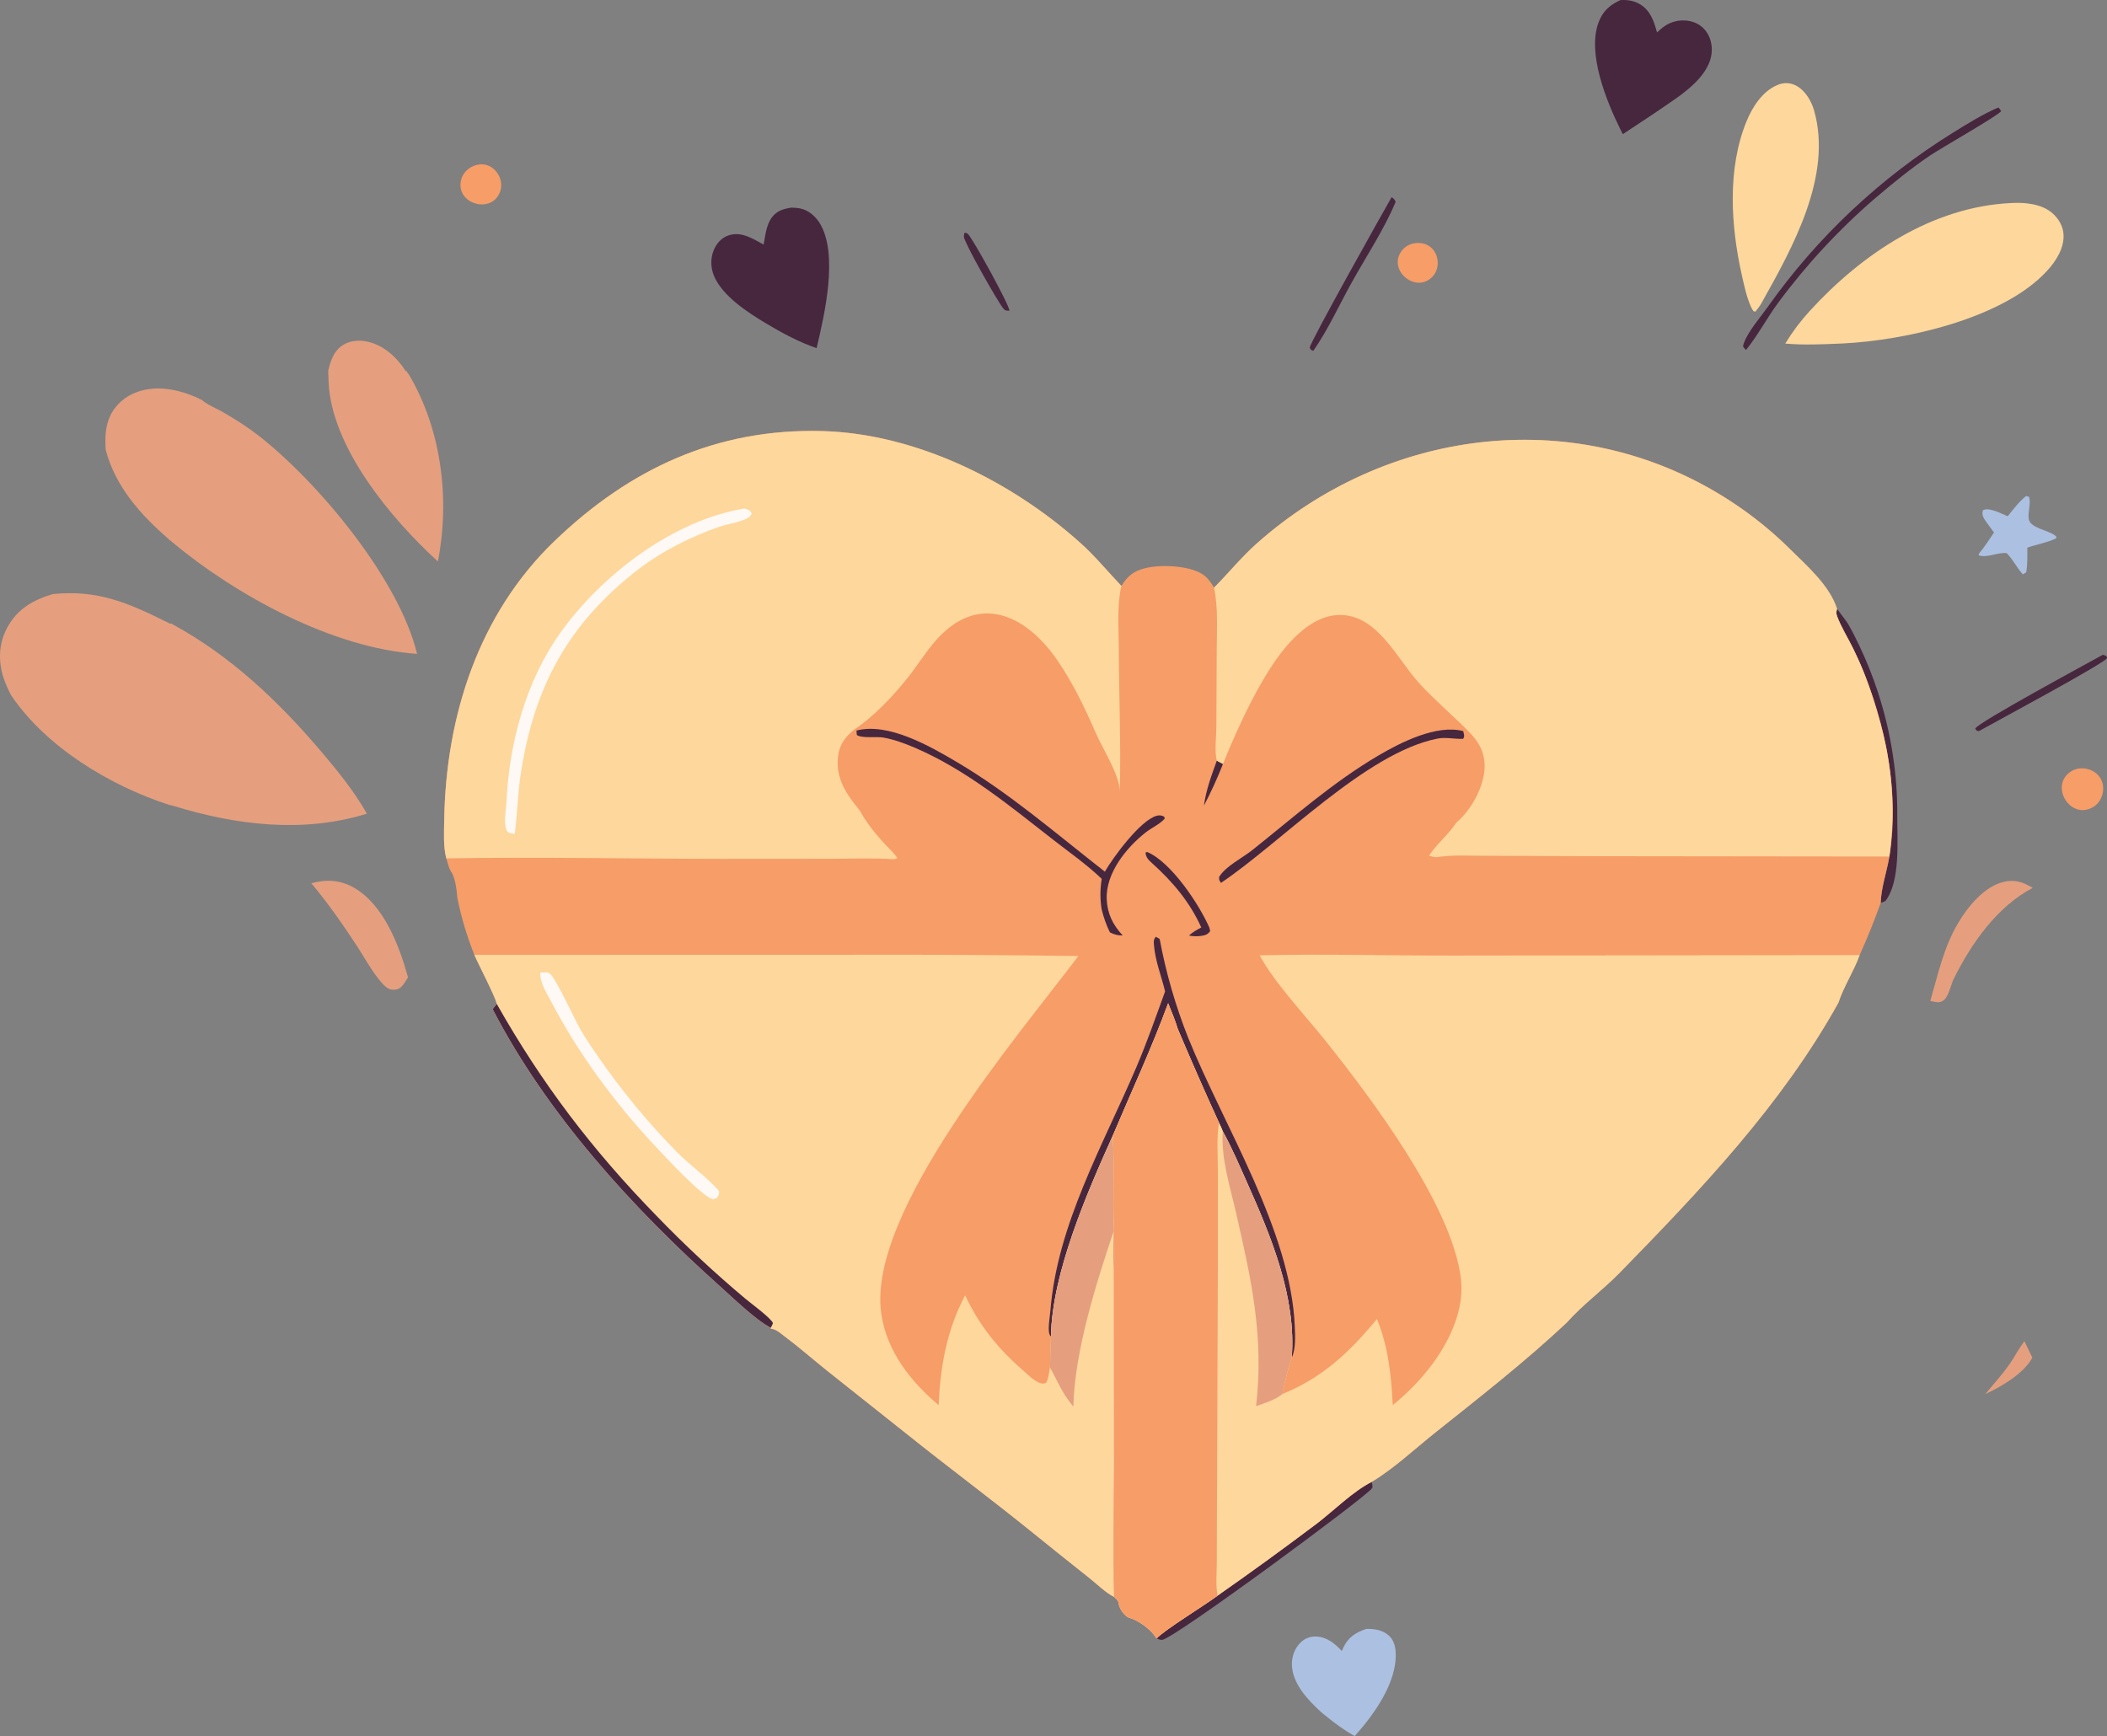 <?xml version="1.0" encoding="UTF-8"?> <svg xmlns="http://www.w3.org/2000/svg" width="682" height="562" viewBox="0 0 682 562" fill="none"><rect x="0" y="0" width="682" height="562" fill="#808080" stroke="none"/><g clip-path="url(#clip0_6895_2750)"><path d="M312.208 75.311C312.65 75.417 312.978 75.413 313.316 75.745C314.986 77.392 326.774 98.836 326.75 100.589C325.807 100.536 325.416 100.654 324.768 99.88C322.937 97.703 312.173 78.643 311.986 76.659C311.945 76.204 312.136 75.758 312.21 75.309L312.208 75.311Z" fill="#47273E"></path><path d="M450.452 63.805C451.185 64.394 451.442 64.513 451.753 65.383C447.922 74.404 442.287 82.902 437.519 91.467C433.456 98.763 429.879 106.724 425.099 113.559C424.283 113.28 424.319 113.327 423.926 112.563C424.156 110.553 447.466 69.018 450.452 63.805Z" fill="#47273E"></path><path d="M457.038 78.921C459.102 78.324 461.466 78.671 463.126 80.056C465.745 82.239 466.14 86.606 463.957 89.223C458.615 95.626 448.592 87.311 453.953 80.884C454.753 79.926 455.845 79.266 457.038 78.921Z" fill="#F79D67"></path><path d="M155.295 53.224C156.034 53.159 156.78 53.222 157.499 53.428C160.82 54.386 162.969 58.276 162.01 61.594C159.66 69.735 146.977 66.075 149.328 57.936C150.079 55.336 152.629 53.455 155.295 53.224Z" fill="#F79D67"></path><path d="M646.819 34.809C647.338 35.25 647.427 35.415 647.704 36.01C646.698 37.477 628.311 47.915 624.704 50.35C618.568 54.489 612.751 59.257 607.11 64.04C604.16 66.577 601.283 69.196 598.482 71.896C595.678 74.596 592.955 77.37 590.309 80.223C587.663 83.076 585.099 86 582.617 88.996C580.136 91.993 577.739 95.056 575.431 98.188C571.902 102.992 569.075 108.4 565.358 113.032L565.124 113.317C564.796 112.973 564.508 112.578 564.211 112.207C564.274 111.72 564.266 111.61 564.458 111.082C565.897 107.161 569.704 102.867 572.126 99.446C574.122 96.623 576.187 93.852 578.323 91.133C580.458 88.413 582.659 85.749 584.928 83.139C587.195 80.53 589.527 77.979 591.924 75.485C594.321 72.992 596.777 70.561 599.295 68.191C601.814 65.821 604.388 63.516 607.02 61.273C609.653 59.033 612.34 56.857 615.083 54.752C617.826 52.645 620.617 50.609 623.462 48.642C626.307 46.674 629.197 44.779 632.136 42.957C636.827 40.055 641.745 36.972 646.821 34.805L646.819 34.809Z" fill="#47273E"></path><path d="M524.516 0.023C526.801 -0.089 528.787 0.182 530.797 1.354C534.218 3.351 535.367 6.919 536.357 10.495C536.984 9.892 537.642 9.326 538.332 8.796C538.611 8.58 538.899 8.38 539.198 8.193C543.245 5.666 549.292 6.043 552.271 10.196C553.952 12.539 554.445 15.565 553.842 18.361C552.445 24.826 545.449 29.91 540.288 33.395C535.357 36.83 530.284 40.089 525.284 43.425C525.023 42.94 524.77 42.449 524.526 41.955C519.99 32.793 513.713 17.379 517.396 7.324C518.74 3.656 521.037 1.596 524.518 0.021L524.516 0.023Z" fill="#47273E"></path><path d="M256.153 67.207C257.136 67.229 258.161 67.295 259.122 67.502C261.707 68.057 263.976 70.031 265.33 72.236C271.454 82.218 266.913 101.759 264.318 112.7C258.523 110.692 253.206 107.833 247.963 104.699C242.171 101.223 233.961 95.943 231.173 89.46C229.99 86.711 229.902 83.565 231.096 80.803C232.004 78.704 233.601 76.946 235.804 76.206C239.978 74.8 243.627 77.278 247.167 79.165C247.756 76.188 247.998 72.807 249.89 70.313C251.497 68.195 253.642 67.6 256.155 67.207H256.153Z" fill="#47273E"></path><path d="M576.796 27.056C582.006 25.978 585.851 31.07 587.185 35.747C593.24 56.984 580.205 80.213 570.116 98.201C569.549 99.169 568.896 100.007 568.197 100.877L567.584 100.75C567.303 100.341 567.05 99.964 566.843 99.511C565.342 96.24 564.551 92.411 563.767 88.902C560.225 73.044 559.052 54.669 565.289 39.348C567.193 34.671 570.456 29.534 575.332 27.512C575.831 27.305 576.319 27.154 576.796 27.056Z" fill="#FED79C"></path><path d="M650.959 65.725C655.423 65.458 660.914 65.975 664.385 69.059C666.374 70.827 667.786 73.236 667.93 75.93C668.167 80.377 665.462 84.566 662.556 87.721C648.38 103.115 616.771 110.215 596.319 111.195C590.15 111.452 584.018 111.762 577.855 111.221C580.197 107.38 582.781 103.948 585.82 100.623C602.657 82.211 625.407 66.931 650.959 65.725Z" fill="#FED79C"></path><path d="M394.106 516.525C404.996 508.911 415.746 501.104 426.355 493.104C431.773 488.946 437.968 482.725 444.019 479.691C444.1 480.251 444.434 481.309 444.109 481.771C442.047 484.698 380.642 530.035 376.237 530.838C375.607 530.953 374.96 530.59 374.371 530.394C376.434 527.912 390.377 519.365 394.106 516.527V516.525Z" fill="#47273E"></path><path d="M442.217 527.314C444.799 527.216 447.524 527.64 449.528 529.431C451.113 530.846 451.661 532.916 451.761 534.972C452.235 544.717 444.62 555.157 438.488 562.002C435.211 560.138 432.062 557.886 429.16 555.481C428.616 555.074 428.103 554.662 427.602 554.205C423.316 550.281 418.294 545.025 418.162 538.834C418.107 536.278 419.07 533.586 420.903 531.769C422.349 530.338 424.18 529.649 426.211 529.774C429.589 529.98 432.133 532.087 434.312 534.446C434.473 534.055 434.646 533.668 434.834 533.289C436.506 529.935 438.756 528.486 442.221 527.314H442.217Z" fill="#ACC0E1"></path><path d="M680.611 211.979C681.175 212.049 681.404 212.198 681.888 212.477L682.004 213.07C680.526 215.112 645.682 233.77 640.536 236.674C639.593 236.485 639.833 236.56 639.348 235.861C640.145 233.868 675.992 214.578 680.613 211.977L680.611 211.979Z" fill="#47273E"></path><path d="M673.502 248.717C675.997 248.582 678.6 249.778 679.889 251.94C681.71 254.993 680.586 259.427 677.531 261.247C670.046 265.704 663.093 254.041 670.576 249.583C671.466 249.053 672.474 248.772 673.502 248.717Z" fill="#F79D67"></path><path d="M594.61 197.068C594.606 197.088 597.922 201.473 598.191 201.946C599.519 204.282 600.731 206.69 601.885 209.117C604.193 213.974 606.189 218.981 607.861 224.093C612.087 237.011 614.215 250.567 614.114 264.155C614.057 271.775 615.238 285.208 610.287 291.658C609.774 291.894 609.281 292.127 608.747 292.31C608.863 287.485 610.761 282.103 611.564 277.269C611.755 275.282 611.898 273.291 611.996 271.296C612.097 269.301 612.15 267.306 612.157 265.309C612.165 263.312 612.128 261.317 612.046 259.32C611.963 257.325 611.833 255.334 611.66 253.345C611.488 251.356 611.268 249.371 611.004 247.392C610.739 245.413 610.431 243.439 610.077 241.476C609.723 239.51 609.325 237.555 608.881 235.609C608.437 233.661 607.949 231.725 607.419 229.801C605.525 223.073 602.928 216.276 599.863 210.002C598.175 206.55 595.947 203.032 594.617 199.444C594.291 198.565 594.409 197.962 594.611 197.066L594.61 197.068Z" fill="#47273E"></path><path d="M655.856 160.545L656.812 160.883C657.402 163.109 656.337 165.685 656.675 168.004C657.097 170.905 662.883 171.641 665.001 173.218C665.665 173.712 665.471 173.418 665.602 174.241C662.708 175.66 659.276 176.212 656.207 177.284C656.207 179.913 656.315 182.666 655.85 185.258L654.763 185.932C652.954 183.956 651.708 181.437 649.86 179.409C649.75 179.287 649.636 179.169 649.524 179.047C646.569 178.739 643.292 180.654 640.537 179.801L640.477 179.326C642.288 177.113 643.844 174.765 645.42 172.379C644.433 170.997 643.368 169.638 642.425 168.232C641.746 167.219 641.555 166.42 641.787 165.24C641.903 165.175 642.011 165.094 642.135 165.047C644.174 164.272 647.938 166.347 649.854 167.113C651.716 164.839 653.524 162.355 655.856 160.543V160.545Z" fill="#ACC0E1"></path><path d="M624.805 324.003C627.331 315.324 629.092 306.824 633.754 298.899C636.905 293.541 642.286 286.9 648.63 285.461C652.243 284.64 654.881 285.569 657.956 287.416C646.418 293.482 638.144 305.328 632.437 316.752C631.496 318.637 630.813 322.326 629.266 323.701C627.926 324.89 626.382 324.349 624.805 324.003Z" fill="#E59F7E"></path><path d="M55.751 202.042C55.751 201.991 55.751 201.942 55.751 201.891C55.667 201.902 55.578 201.91 55.486 201.91C55.074 201.91 54.736 201.792 54.472 201.602C41.592 195.213 31.781 190.814 17.031 192.32C10.667 194.268 5.64 197.072 2.341 203.169C-0.431 208.292 -0.624 214.023 1.164 219.484C1.797 221.418 2.665 223.218 3.583 225.031C14.84 241.825 35.71 254.407 54.777 260.557C55.16 260.644 55.541 260.732 55.924 260.818C76.309 267.102 98.048 269.831 118.761 263.394C114.551 256.023 109.352 249.622 103.879 243.18C90.087 226.945 74.61 212.26 55.755 202.044L55.751 202.042Z" fill="#E59F7E"></path><path d="M83.648 140.981C80.175 138.267 76.169 135.734 72.352 133.521C70.128 132.233 67.275 131.126 65.332 129.498C65.336 129.457 65.344 129.417 65.35 129.376C64.817 129.351 64.416 129.129 64.149 128.803L64.079 128.875C58.09 126.107 50.835 124.591 44.43 126.871C40.568 128.245 37.312 131.012 35.607 134.766C34.02 138.261 33.998 141.807 34.205 145.544C37.316 157.531 45.552 166.697 54.723 174.622V174.775C55.179 174.901 55.503 175.193 55.699 175.561C55.699 175.525 55.699 175.49 55.699 175.454C76.468 192.796 107.734 209.826 135.005 211.668C129.151 187.436 103.004 156.09 83.648 140.977V140.981Z" fill="#E59F7E"></path><path d="M131.838 120.682C131.867 120.67 131.903 120.658 131.94 120.647C131.812 120.499 131.716 120.334 131.647 120.162C131.555 120.164 131.461 120.167 131.368 120.169C128.429 115.665 124.211 111.677 118.761 110.562C116.095 110.016 113.243 110.248 110.92 111.754C107.956 113.672 107.032 116.822 106.223 120.038C106.321 120.431 106.298 120.861 106.152 121.238H106.288C106.302 122.056 106.325 122.873 106.361 123.69C107.28 144.771 126.584 167.94 141.745 181.76C145.702 161.445 142.889 138.966 132.266 121.088L131.84 120.682H131.838Z" fill="#E59F7E"></path><path d="M655.283 434.188L657.831 439.491C655.079 444.673 647.731 448.889 642.605 451.292C645.258 448.082 648.091 444.967 650.484 441.559C652.171 439.155 653.44 436.479 655.283 434.188Z" fill="#E59F7E"></path><path d="M100.773 285.933C105.498 284.582 110.1 284.841 114.43 287.282C124.251 292.821 129.239 306.154 132.068 316.372C131.418 317.428 130.763 318.622 129.858 319.484C128.98 320.323 127.95 320.474 126.783 320.35C125.111 320.173 123.514 318.125 122.512 316.878C119.891 313.615 117.864 309.778 115.565 306.273C110.986 299.289 106.155 292.33 100.773 285.933Z" fill="#E59F7E"></path><path d="M144.471 277.877C143.463 274.244 143.727 269.292 143.786 265.52C144.304 231.938 154.852 198.813 179.524 175.109C203.872 151.718 231.956 138.623 266.203 139.546C296.52 140.364 327.455 155.794 349.7 175.749C354.535 180.087 358.525 185 362.981 189.683C364.824 186.578 366.947 184.884 370.474 183.971C375.539 182.661 384.706 183.028 389.152 185.84C390.92 186.959 391.898 188.475 392.965 190.225C397.694 185.485 401.788 180.368 406.835 175.889C448.393 138.998 508.532 130.837 556.691 160.016C564.954 165.023 572.628 171.004 579.471 177.823C583.769 182.135 592.956 191.603 594.608 197.064C594.406 197.959 594.288 198.562 594.614 199.441C595.944 203.027 598.174 206.546 599.86 209.999C609.5 229.735 615.215 255.283 611.563 277.264C610.759 282.099 608.86 287.481 608.746 292.305C606.702 298.019 604.433 303.641 601.94 309.172C600.031 314.458 596.807 319.298 595.068 324.572C576.74 357.603 550.479 385.171 524.257 412.02C518.805 417.604 512.275 422.338 507.12 428.158C493.63 440.815 478.963 452.273 464.511 463.789C457.806 469.132 451.375 475.234 444.02 479.689C437.969 482.723 431.774 488.946 426.356 493.102C415.747 501.102 404.996 508.909 394.106 516.523C390.378 519.361 376.435 527.908 374.372 530.39C372.704 527.631 369.195 524.994 366.201 523.902C365.606 523.686 365.425 523.72 364.892 523.374C363.529 522.485 362.297 520.537 362.052 518.931C361.898 517.925 361.335 517.649 360.623 516.952C357.914 515.626 355.032 512.748 352.635 510.853C346.067 505.651 339.529 500.415 333.02 495.141C320.083 484.722 306.749 474.804 293.787 464.421L267.75 443.741C263.066 439.987 258.526 435.995 253.72 432.402C252.555 431.53 250.997 430.112 249.532 430.161L249.492 429.814C244.559 427.288 237.249 420.131 232.97 416.306C204.758 391.093 176.929 360.487 159.459 326.669L160.78 324.967C160.463 322.877 154.88 312.227 153.538 309.099C152.34 306.117 151.283 303.085 150.363 300.004C149.444 296.925 148.666 293.809 148.033 290.658C147.88 288.301 147.42 284.749 146.338 282.672C145.328 281.349 144.957 279.454 144.471 277.873V277.877Z" fill="#F79D67"></path><path d="M393.862 246.236L395.86 247.308C394.041 251.915 391.984 256.411 389.691 260.8C390.379 255.697 392.128 251.051 393.862 246.234V246.236Z" fill="#47273E"></path><path d="M388.836 300.233C385.06 291.896 379.612 285.479 372.856 279.376C371.773 278.398 370.87 277.521 370.793 275.968L371.339 275.809C379.052 279.039 388.174 292.742 391.48 300.357L391.706 301.409C390.976 302.45 390.243 302.739 388.987 302.935C387.514 303.165 386.29 303.125 384.84 302.85C386.07 301.725 387.38 301.009 388.836 300.231V300.233Z" fill="#47273E"></path><path d="M395.205 285.806C394.631 284.925 394.545 284.889 394.621 283.855C396.798 280.324 402.109 277.768 405.378 275.162C418.708 264.537 431.466 253.206 446.228 244.537C453.37 240.343 465.018 234.411 473.627 236.669C473.823 237.702 474.191 238.261 473.594 239.176C470.833 239.282 467.943 238.567 465.236 239.105C442.136 243.694 414.716 272.704 395.203 285.806H395.205Z" fill="#47273E"></path><path d="M277.221 236.486C287.598 233.802 301.034 241.568 309.627 246.634C326.812 256.766 341.945 269.941 357.623 282.168C360.407 277.363 369.165 265.47 374.424 264.064C375.277 263.837 376.059 263.943 376.825 264.361L377.006 265.005C375.419 266.798 372.786 267.946 370.874 269.443C364.578 274.371 357.867 282.673 358.228 291.081C358.432 295.829 360.226 299.388 363.397 302.819C361.814 302.84 360.664 302.538 359.254 301.827C358.038 299.322 357.214 296.926 356.55 294.228C356.067 290.818 356.069 287.908 356.607 284.499C351.812 279.894 346.177 275.956 340.932 271.86C326.882 260.891 312.633 249.132 296.12 242.047C292.867 240.651 289.427 239.391 285.932 238.756C283.8 238.371 278.895 239.092 277.333 237.918L277.219 236.485L277.221 236.486Z" fill="#47273E"></path><path d="M374.137 303.238L375.361 303.957C376.38 309.421 377.659 314.825 379.201 320.166C380.744 325.507 382.539 330.761 384.588 335.929C396.231 364.74 417.802 398.358 419.099 429.352C419.229 432.453 419.457 436.712 418.099 439.543C419.657 419.951 411.415 400.247 403.584 382.697C401.121 377.171 398.714 371.52 395.791 366.225C395.508 365.304 394.966 364.336 394.567 363.45C389.938 353.397 385.555 343.293 381.223 333.11C380.374 330.272 379.203 327.529 378.107 324.78C372.726 339.43 366.231 353.36 360.156 367.701C351.815 386.229 340.581 412.042 340.182 432.496L339.96 432.445C339.854 432.221 339.714 432.011 339.644 431.775C339.127 430.065 339.854 426.016 340.009 424.1C342.28 396.316 357.003 370.778 367.773 345.582C371.227 337.502 374.123 329.19 377.119 320.934C375.946 316.031 373.921 311.051 373.526 306.009C373.427 304.752 373.329 304.195 374.131 303.238H374.137Z" fill="#47273E"></path><path d="M153.539 309.1L274.949 309.075C299.654 309 324.357 309.134 349.061 309.473C329.687 335.18 280.684 392.376 285.23 425.083C286.921 437.249 294.674 447.186 303.841 454.875C304.31 442.523 306.497 430.337 312.397 419.318C316.994 429.082 322.97 436.508 331.084 443.567C332.575 444.863 334.634 447 336.514 447.65C337.493 447.987 337.713 447.944 338.636 447.632C339.399 446.11 339.56 444.347 339.85 442.682C339.937 439.283 340.047 435.886 340.182 432.489C340.581 412.035 351.815 386.222 360.157 367.694C360.872 377.463 360.082 387.273 360.581 397.012C360.605 401.862 360.819 406.806 360.538 411.642L360.605 474.212C360.54 488.43 360.194 502.742 360.62 516.951C357.911 515.625 355.029 512.747 352.632 510.852C346.065 505.65 339.526 500.414 333.017 495.14C320.08 484.721 306.746 474.803 293.784 464.42L267.747 443.74C263.063 439.986 258.523 435.994 253.717 432.401C252.552 431.529 250.994 430.111 249.529 430.16L249.489 429.813C244.556 427.288 237.246 420.131 232.967 416.306C204.755 391.092 176.926 360.486 159.457 326.668L160.777 324.966C160.46 322.876 154.877 312.226 153.535 309.098L153.539 309.1Z" fill="#FED79C"></path><path d="M160.781 324.969C175.386 350.793 191.75 372.282 212.443 393.516C221.598 403.008 231.227 411.991 241.329 420.467C242.918 421.807 249.704 426.772 250.193 428.333C249.973 428.834 249.783 429.35 249.494 429.816C244.561 427.291 237.25 420.134 232.971 416.309C204.759 391.095 176.93 360.489 159.461 326.671L160.781 324.969Z" fill="#47273E"></path><path d="M174.845 314.811L177.216 314.793C177.525 314.966 177.882 315.07 178.144 315.311C180.09 317.108 185.819 329.58 187.615 332.769C189.31 335.777 191.257 338.658 193.214 341.501C197.086 347.138 201.196 352.595 205.548 357.873C209.898 363.151 214.469 368.229 219.265 373.106C223.564 377.404 228.695 380.929 232.707 385.486C232.911 386.613 232.613 386.81 232.067 387.784L230.723 388.267C226.687 386.772 215.929 375.107 212.436 371.396C199.434 357.577 187.574 341.617 178.715 324.811C177.173 321.887 174.745 318.178 174.847 314.811H174.845Z" fill="#FEF9F4"></path><path d="M360.16 367.697C360.875 377.466 360.085 387.276 360.584 397.015C360.608 401.865 360.822 406.809 360.541 411.645C360.237 407.31 360.378 402.972 360.457 398.631C354.751 415.619 347.853 437.385 347.423 455.361C343.478 450.508 342.69 447.735 339.852 442.683C339.938 439.284 340.048 435.887 340.184 432.49C340.582 412.036 351.816 386.223 360.158 367.695L360.16 367.697Z" fill="#E59F7E"></path><path d="M392.965 190.226C397.694 185.486 401.788 180.369 406.835 175.89C448.234 139.141 507.909 130.927 556.029 159.663C564.398 164.661 572.184 170.638 579.129 177.479C584.567 182.833 592.333 189.554 594.608 197.067C594.406 197.962 594.288 198.565 594.614 199.445C595.944 203.03 598.174 206.549 599.86 210.003C601.858 214.091 604.197 219.029 607.415 229.801C608.734 234.211 610.73 240.997 611.812 249.904C612.61 256.454 613.123 265.881 611.563 277.268C579.655 277.23 547.748 277.193 515.842 277.158L481.544 277.034C476.165 277.059 470.265 276.641 464.966 277.489C464.082 277.419 463.379 277.277 462.54 276.991C465.039 273.172 468.768 270.248 471.279 266.448C471.336 266.362 471.391 266.274 471.448 266.185C471.518 266.138 471.595 266.101 471.66 266.046C476.326 262.032 480.41 254.514 480.542 248.333C480.646 243.414 478.542 239.964 475.21 236.614C470.021 231.395 464.387 226.642 459.412 221.214C452.226 213.378 445.88 198.928 433.566 199.076C427.128 199.152 421.705 203.417 417.523 207.921C408.92 217.189 400.605 235.468 395.857 247.314L393.859 246.242C393.065 243.2 393.702 238.458 393.717 235.287L393.833 210.25C393.857 203.641 394.334 196.723 392.961 190.23L392.965 190.226Z" fill="#FED79C"></path><path d="M144.471 277.877C143.463 274.244 143.727 269.292 143.786 265.52C144.304 231.938 154.852 198.813 179.524 175.109C203.872 151.718 231.956 138.623 266.203 139.546C296.52 140.364 327.455 155.794 349.7 175.749C354.535 180.087 358.525 185 362.981 189.683C361.448 196.237 362.144 203.755 362.158 210.486C362.185 225.714 362.873 241.112 362.458 256.313C362.596 251.253 356.775 242.107 354.745 237.422C351.181 229.193 347.258 220.999 342.144 213.603C331.796 198.638 316.337 191.823 302.685 207.578C299.429 211.337 296.83 215.611 293.728 219.491C288.92 225.504 282.891 231.885 276.516 236.177C273.478 238.585 271.628 241.178 271.225 245.123C270.514 252.129 274.007 257.164 278.221 262.265C280.241 265.996 283.003 269.499 285.846 272.632C287.376 274.319 289.245 275.913 290.5 277.796C290.138 277.916 289.732 278.089 289.359 278.15C282.545 277.702 275.588 277.993 268.754 278.005L233.492 278.03C203.84 277.999 174.112 277.372 144.467 277.875L144.471 277.877Z" fill="#FED79C"></path><path d="M240.868 164.625C241.074 164.67 241.283 164.698 241.485 164.759C242.434 165.035 242.896 165.346 243.324 166.212C242.729 167.708 241.235 168.116 239.837 168.607C237.613 169.385 235.271 169.685 233.041 170.447C223.962 173.547 214.34 178.378 206.754 184.207C183.697 201.924 172.641 222.789 168.452 251.223C167.54 257.418 167.44 263.699 166.623 269.904C165.929 269.82 165.257 269.794 164.619 269.488C164.065 269.221 163.788 268.335 163.668 267.768C163.149 265.284 163.813 262.079 163.935 259.533C164.837 240.398 170.248 220.376 181.462 204.717C194.786 186.108 217.799 168.44 240.868 164.629V164.625Z" fill="#FEF9F4"></path><path d="M407.72 309.254C428.724 308.739 449.832 309.37 470.847 309.332L601.941 309.175C600.031 314.461 596.807 319.301 595.068 324.575C576.74 357.606 550.479 385.174 524.257 412.023C518.806 417.608 512.275 422.342 507.12 428.162C493.631 440.819 478.963 452.276 464.511 463.792C457.806 469.135 451.376 475.238 444.02 479.693C437.969 482.726 431.775 488.949 426.356 493.106C415.747 501.105 404.997 508.912 394.107 516.527C390.378 519.364 376.435 527.911 374.372 530.393C372.704 527.635 369.195 524.998 366.201 523.906C365.606 523.69 365.425 523.723 364.893 523.378C363.529 522.488 362.298 520.54 362.052 518.934C361.899 517.929 361.335 517.652 360.624 516.955C360.197 502.747 360.543 488.434 360.608 474.217L360.541 411.646C360.822 406.81 360.608 401.864 360.585 397.016C360.086 387.275 360.875 377.467 360.16 367.698C366.235 353.357 372.73 339.427 378.111 324.777C379.205 327.526 380.378 330.271 381.227 333.107C385.557 343.292 389.942 353.394 394.571 363.447C394.969 364.333 395.512 365.301 395.795 366.222C398.718 371.52 401.125 377.171 403.588 382.694C411.419 400.244 419.661 419.948 418.103 439.54C417.415 441.498 415.193 449.448 415.119 451.257C428.254 445.853 436.851 437.677 445.694 426.978C449.366 435.9 450.342 445.309 450.806 454.846C459.802 447.605 468.301 437.284 471.662 426.078C472.873 422.045 473.358 417.93 472.849 413.74C469.985 390.197 443.698 355.254 428.926 336.779C422.346 328.549 412.553 318.219 407.724 309.25L407.72 309.254Z" fill="#FED79C"></path><path d="M395.794 366.223C398.717 371.52 401.124 377.171 403.588 382.695C411.419 400.245 419.66 419.949 418.102 439.541C417.415 441.499 415.193 449.449 415.118 451.258C412.776 453.194 409.391 454.181 406.574 455.196C409.173 432.604 405.033 414.192 400.047 392.418C398.104 383.928 395.181 374.976 395.794 366.223Z" fill="#E59F7E"></path><path d="M378.113 324.777C379.207 327.526 380.38 330.271 381.229 333.107C385.559 343.292 389.944 353.394 394.573 363.447C393.726 368.297 394.203 373.984 394.199 378.938V410.339L393.918 485.941L393.855 505.776C393.848 509.158 393.464 513.22 394.107 516.527C390.378 519.364 376.435 527.911 374.372 530.393C372.704 527.634 369.195 524.997 366.201 523.906C365.606 523.69 365.425 523.723 364.893 523.377C363.53 522.488 362.298 520.54 362.052 518.934C361.899 517.929 361.335 517.652 360.624 516.955C360.197 502.747 360.543 488.434 360.608 474.216L360.541 411.646C360.822 406.81 360.608 401.864 360.585 397.016C360.086 387.275 360.875 377.467 360.16 367.698C366.235 353.357 372.73 339.427 378.111 324.777H378.113Z" fill="#F79D67"></path></g><defs><clipPath id="clip0_6895_2750"><rect width="682" height="562" fill="white"></rect></clipPath></defs></svg> 